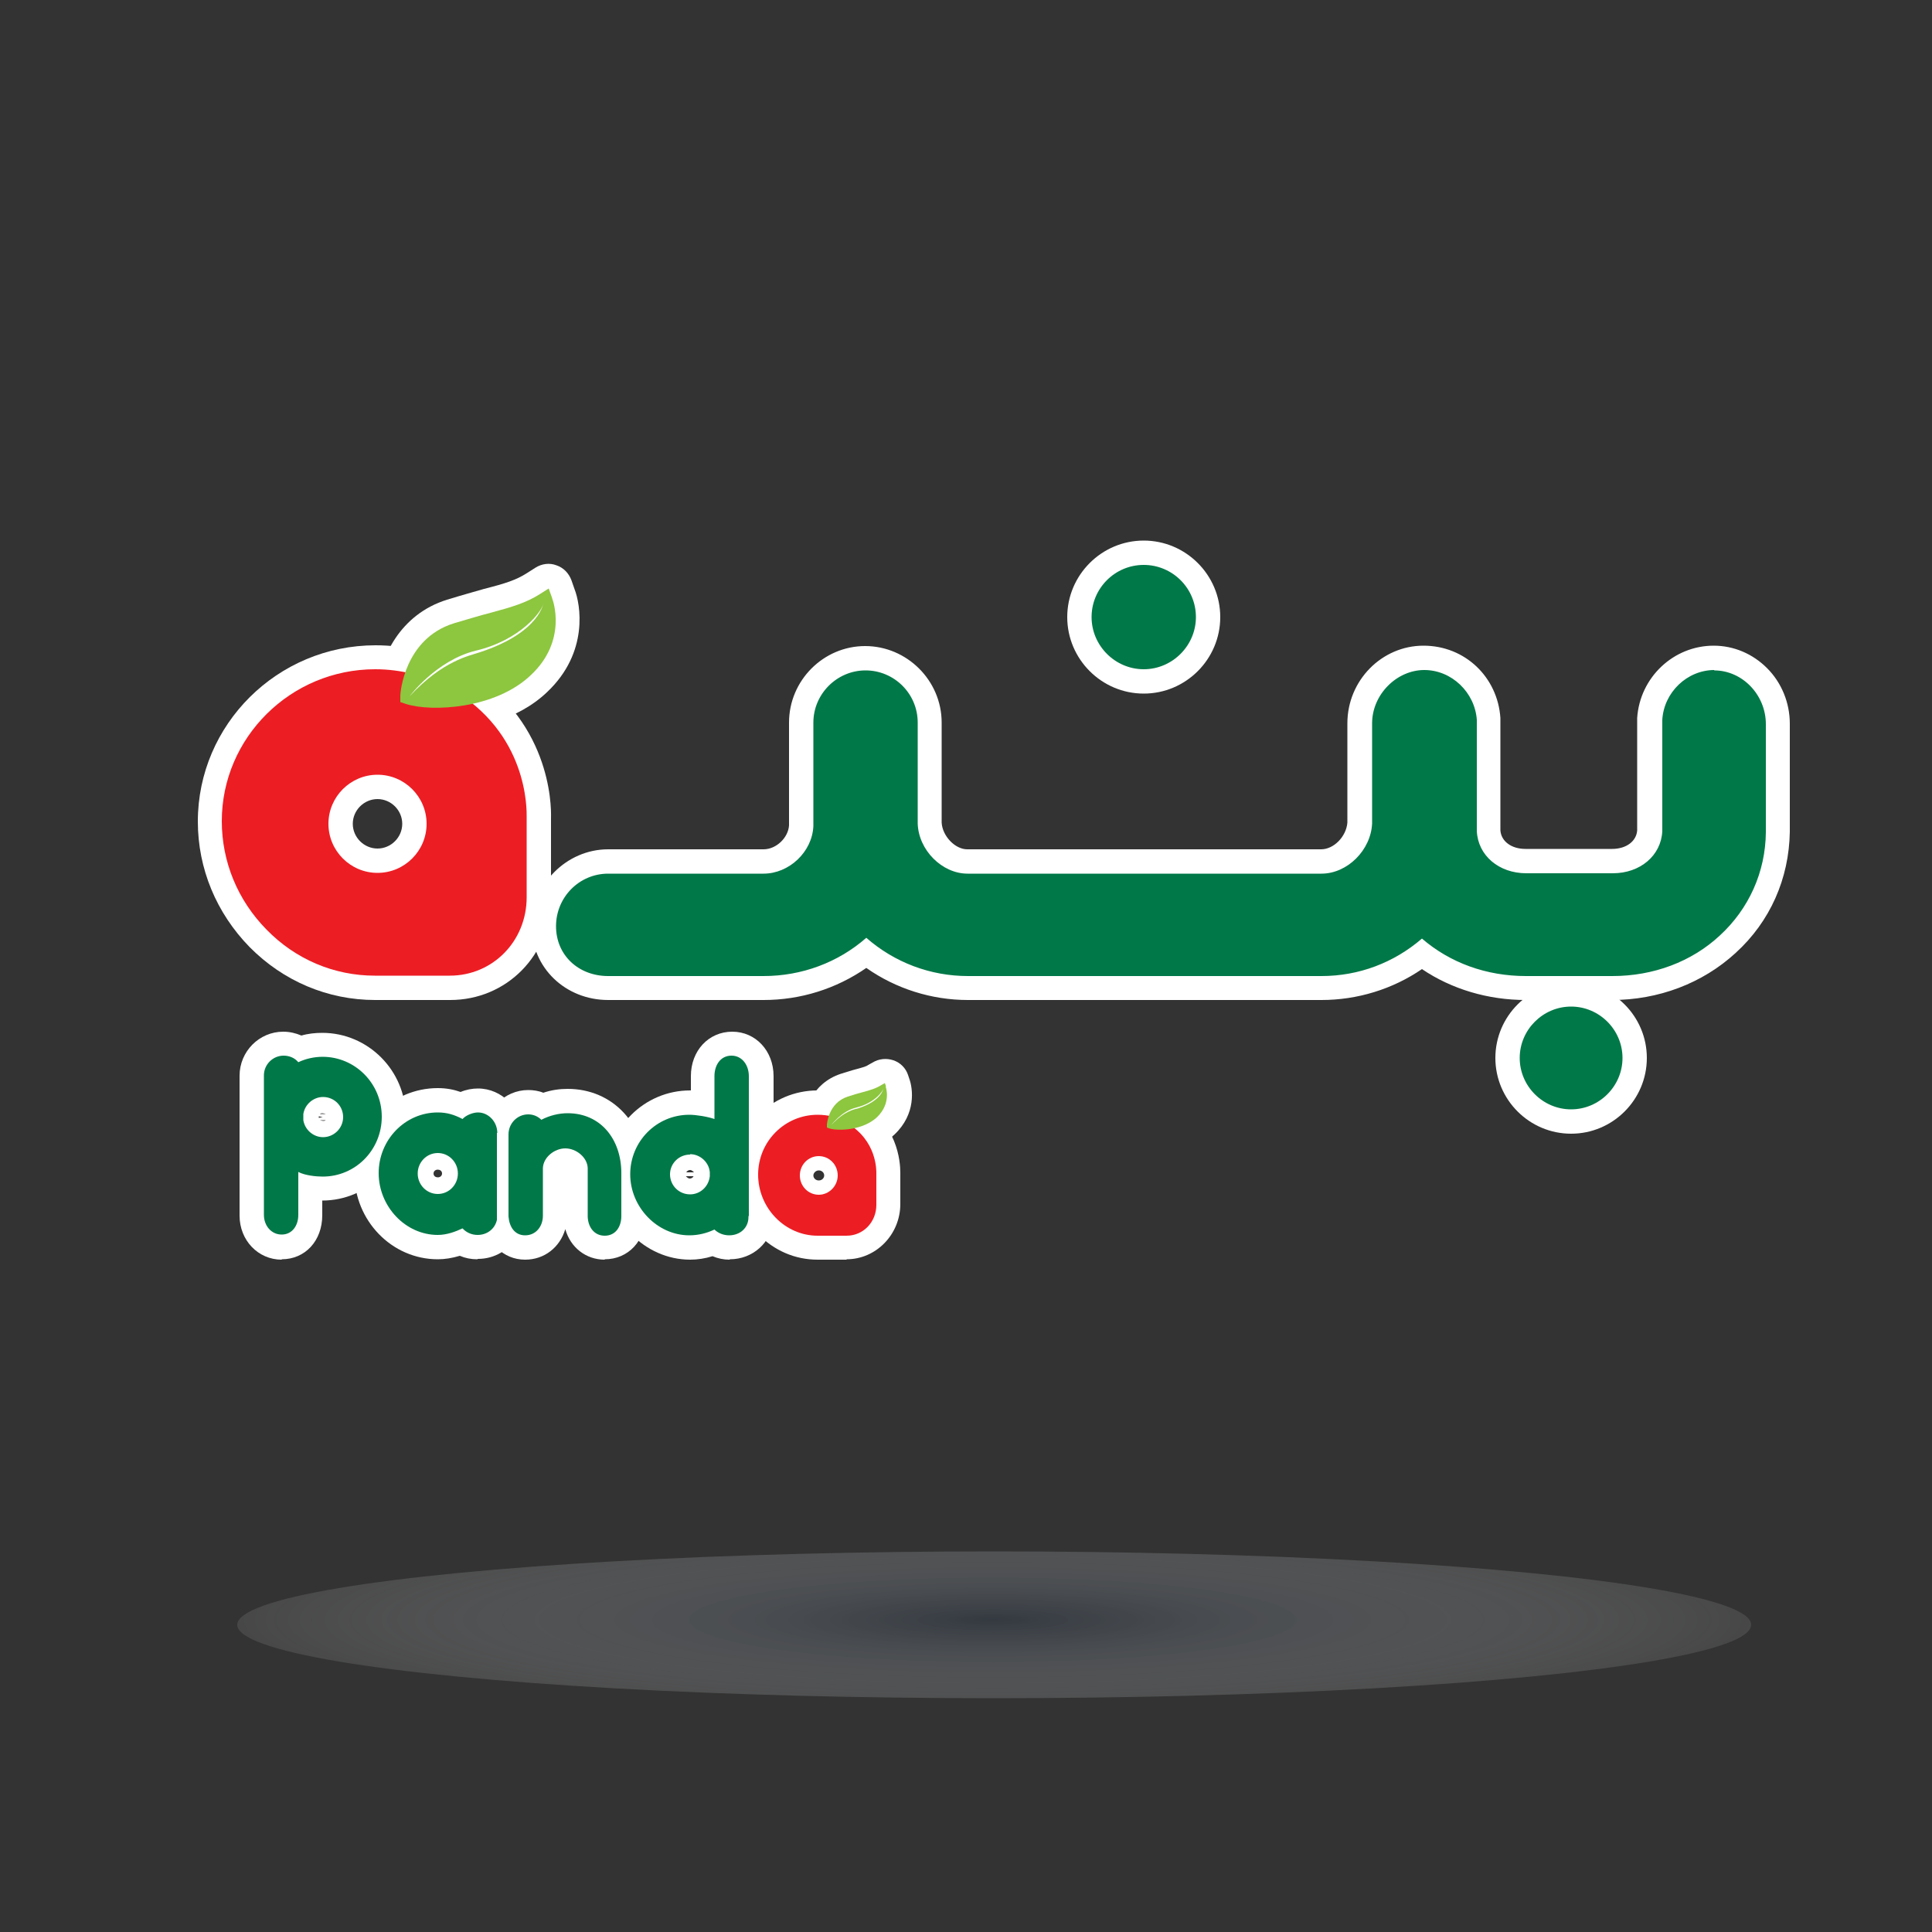 <svg xmlns="http://www.w3.org/2000/svg" xmlns:xlink="http://www.w3.org/1999/xlink" id="Layer_1" viewBox="0 0 50 50"><rect x="0" y="0" width="50" height="50" fill="#333333" stroke="none"/><defs><style>      .st0 {        fill: #8dc63f;      }      .st1 {        fill: #fff;      }      .st2 {        fill: #ed1d24;        fill-rule: evenodd;      }      .st3 {        fill: #007848;      }      .st4 {        fill: url(#radial-gradient);        opacity: .5;      }    </style><radialGradient id="radial-gradient" cx="-35.41" cy="42.05" fx="-35.41" fy="42.05" r="14.22" gradientTransform="translate(79.16 33.09) scale(1.51 .21)" gradientUnits="userSpaceOnUse"><stop offset="0" stop-color="#35404e"></stop><stop offset="1" stop-color="#fff" stop-opacity=".14"></stop></radialGradient></defs><ellipse class="st4" cx="25.73" cy="42.05" rx="19.59" ry="1.9"></ellipse><g><path class="st1" d="M29.6,17.95c-1.09,0-1.98-.89-1.98-1.98s.89-1.98,1.98-1.98,1.98.89,1.98,1.98-.89,1.98-1.98,1.98ZM29.6,15.25c-.4,0-.72.32-.72.72s.32.72.72.72.72-.32.72-.72-.32-.72-.72-.72Z"></path><path class="st1" d="M40.66,29.34c-1.08,0-1.96-.88-1.96-1.96s.88-1.96,1.96-1.96,1.96.88,1.96,1.96-.88,1.96-1.96,1.96ZM40.66,26.68c-.39,0-.7.32-.7.7s.32.7.7.7.7-.32.7-.7-.32-.7-.7-.7Z"></path><path class="st1" d="M41.73,25.88h-2.24c-.98,0-1.92-.28-2.69-.8-.76.52-1.67.8-2.6.8h-9.15c-.94,0-1.86-.29-2.63-.83-.78.54-1.7.83-2.66.83h-4.02c-1.11,0-1.98-.84-1.98-1.91s.89-1.99,1.98-1.99h4.02c.33,0,.64-.3.66-.62v-2.66c0-1.09.89-1.98,1.97-1.98s1.98.89,1.98,1.98v2.59c.02.35.35.69.66.69h9.16c.33,0,.65-.33.68-.69v-2.57c0-1.11.89-2.01,1.97-2.01s1.92.82,1.99,1.87c0,.01,0,.03,0,.04v2.87c.02.28.28.48.65.48h2.24c.37,0,.63-.2.65-.48v-2.87s0-.03,0-.04c.07-1.05.94-1.87,1.98-1.87.52,0,1.01.21,1.38.58.38.38.59.9.59,1.44v2.8c-.02,1.21-.51,2.32-1.4,3.13-.86.79-2,1.22-3.21,1.22ZM36.8,23.66c.15,0,.29.05.41.15.61.52,1.42.81,2.28.81h2.24c.9,0,1.74-.32,2.36-.89.63-.58.98-1.36.99-2.22v-2.8c0-.2-.08-.4-.22-.55-.14-.14-.31-.21-.49-.21-.37,0-.69.3-.72.68v2.86s0,.02,0,.03c-.04.97-.86,1.69-1.91,1.69h-2.24c-1.05,0-1.87-.73-1.91-1.69,0,0,0-.02,0-.03v-2.86c-.03-.38-.36-.68-.73-.68s-.72.34-.72.75v2.59s0,.02,0,.03c-.05,1.03-.93,1.9-1.93,1.9h-9.16c-1,0-1.88-.87-1.92-1.9,0,0,0-.02,0-.02v-2.61c0-.4-.32-.72-.72-.72s-.72.32-.72.72v2.68s0,.02,0,.03c-.05,1.01-.91,1.83-1.92,1.83h-4.02c-.4,0-.72.33-.72.73s.3.66.72.66h4.02c.83,0,1.63-.3,2.25-.84.24-.21.59-.21.83,0,.62.54,1.41.84,2.22.84h9.15c.8,0,1.58-.29,2.19-.81.12-.1.26-.15.41-.15ZM43.02,21.51h0,0Z"></path><path class="st1" d="M11.65,25.88h-1.94c-1.23,0-2.38-.49-3.25-1.37-.86-.88-1.34-2.03-1.34-3.25,0-2.51,2.06-4.56,4.6-4.56.78,0,1.54.19,2.22.56,0,0,0,0,0,0,2.31,1.31,2.33,3.58,2.32,3.9v2.07c0,1.49-1.15,2.65-2.61,2.65ZM9.71,17.95c-1.84,0-3.34,1.48-3.34,3.3,0,.89.35,1.73.98,2.37.63.64,1.47,1,2.36,1h1.94c.76,0,1.36-.61,1.36-1.4v-2.08s0-.02,0-.03c0-.18.02-1.8-1.68-2.76-.49-.27-1.05-.41-1.61-.41ZM9.77,23.21c-1.04,0-1.89-.85-1.89-1.89s.85-1.89,1.89-1.89,1.89.85,1.89,1.89-.85,1.89-1.89,1.89ZM9.77,20.68c-.35,0-.64.29-.64.64s.29.64.64.64.64-.29.64-.64-.29-.64-.64-.64Z"></path><path class="st1" d="M11.27,18.93c-.37,0-.7-.04-.95-.12l-.15-.05c-.29-.08-.47-.36-.45-.65v-.17s.01-.01.02-.02c.09-.91.61-2.02,1.83-2.4.39-.12.72-.21.96-.28,0,0,0,0,0,0,.55-.14.83-.23,1.11-.41l.22-.14c.16-.1.36-.13.54-.06.18.06.32.2.39.39l.08.23c.15.38.38,1.63-.71,2.66-.76.73-1.95,1.02-2.9,1.02ZM11.06,17.67c.62.04,1.65-.1,2.24-.67.29-.28.4-.57.44-.81-.26.1-.55.18-.89.27-.23.06-.54.15-.92.27-.54.17-.77.6-.88.94Z"></path><path class="st1" d="M10.6,18.64c-.14,0-.28-.05-.4-.14-.26-.21-.3-.59-.11-.86.03-.05.84-1.12,2.07-1.42.86-.2,1.26-.7,1.3-.79,0,0-.01.03-.02.09l.63.06.63.02c0,.05,0,.11-.02.17-.08.35-.44,1.18-2.05,1.71-.04.01-.09.03-.14.05-.29.09-.78.24-1.42.93-.12.13-.29.2-.46.2Z"></path><path class="st1" d="M12.35,32.59c-.16,0-.31-.03-.45-.09-.2.06-.39.09-.57.09-1.19,0-2.16-1-2.16-2.23s.97-2.2,2.16-2.2c.23,0,.42.04.59.1.14-.06.3-.09.45-.09.62,0,1.13.52,1.13,1.15,0,.03,0,.06,0,.09v2.12s0,.02,0,.03c0,.02,0,.04,0,.05,0,.15-.05.28-.13.39-.19.35-.57.58-1,.58ZM12.13,31.19s.07.02.1.04v-.15s-.06.08-.1.11ZM12.41,31.13s0,0,0,0c0,0,0,0,0,0ZM12.41,31.13s0,0,0,0c0,0,0,0,0,0ZM12.41,31.13s0,0,0,0c0,0,0,0,0,0ZM11.33,30.27c-.06,0-.11.04-.11.1,0,.07.06.1.11.1.06,0,.11-.04.11-.1,0-.07-.06-.1-.11-.1ZM12.15,29.56s.05.06.08.09v-.12s-.05.02-.08.03Z"></path><path class="st1" d="M7.29,32.6c-.61,0-1.09-.5-1.09-1.14v-3.62c0-.63.51-1.14,1.13-1.14.17,0,.33.04.47.1.17-.05.36-.07.54-.07,1.19,0,2.16.98,2.16,2.17s-.97,2.17-2.16,2.17h0v.38c0,.66-.44,1.14-1.05,1.14ZM7.09,31.48h0ZM7.46,29.62v.14s.06-.02.09-.03c-.03-.03-.06-.07-.09-.1ZM8.28,28.99s.11.04.15,0h-.15ZM8.25,28.89s0,.01,0,.02,0,.01,0,.02l.1-.02-.1-.02ZM8.28,28.83h.15s-.11-.04-.15,0ZM7.46,28.07v.13s.06-.07.09-.1c-.03,0-.06-.02-.09-.03Z"></path><path class="st1" d="M15.65,32.6c-.49,0-.89-.32-1.02-.79-.14.47-.54.79-1.04.79-.57,0-1.01-.44-1.05-1.06,0-.02,0-.03,0-.05v-2.13c0-.63.51-1.15,1.13-1.15.13,0,.27.02.39.07.21-.07.42-.1.63-.1,1.17,0,2.02.91,2.02,2.17v1.1c0,.66-.45,1.14-1.06,1.14Z"></path><path class="st1" d="M18.88,32.6c-.15,0-.3-.03-.44-.09-.19.06-.39.09-.58.09-1.17,0-2.16-1.01-2.16-2.21s.97-2.17,2.16-2.17c0,0,.01,0,.02,0v-.37c0-.66.46-1.15,1.07-1.15s1.07.5,1.07,1.15v3.62s0,.09-.01.12c-.05.57-.53,1-1.12,1ZM18.75,31.47h0s.63,0,.63,0h-.63ZM18.65,31.21s.07.02.1.04v-.15s-.06.08-.1.11ZM18.93,31.05s-.07.08-.09.12c.03-.04.06-.08.09-.12ZM18.93,31.05h0s0,0,0,0ZM18.93,31.05s0,0,0,0c0,0,0,0,0,0ZM17.75,30.44s.05.06.1.06c.04,0,.08-.02.1-.06h-.2ZM17.91,30.38h.05s0,0,0,0h-.05ZM17.76,30.34h.2s-.05-.06-.1-.06-.08.03-.1.06ZM18.65,29.57s.07.07.1.11v-.15s-.07.03-.1.04ZM19.13,27.83h0Z"></path><path class="st1" d="M21.91,32.6h-.75c-.58,0-1.12-.23-1.54-.66-.41-.42-.63-.97-.63-1.55,0-1.2.97-2.17,2.17-2.17.37,0,.73.09,1.05.27,0,0,0,0,0,0,1.02.58,1.09,1.57,1.09,1.86v.81c0,.79-.63,1.43-1.39,1.43ZM21.84,31.34h.07c.08,0,.14-.07.14-.17v-.03c-.06.08-.13.14-.21.2ZM21.19,30.29c-.08,0-.14.07-.14.13,0,.07.06.13.14.13s.14-.06.14-.13-.06-.13-.14-.13Z"></path><path class="st1" d="M21.76,29.87c-.19,0-.36-.02-.49-.06,0,0,0,0,0,0l-.06-.02c-.28-.09-.46-.37-.43-.66v-.05c.02-.31.22-1.04.98-1.29.17-.05.28-.09.4-.12.18-.05.26-.07.31-.11,0,0,.01,0,.02-.01l.09-.05c.16-.1.36-.12.54-.06.18.06.32.2.38.38l.03.09h0c.1.27.18.92-.38,1.45-.39.37-.95.5-1.39.5Z"></path><path class="st1" d="M21.51,29.75c-.14,0-.28-.05-.4-.14-.26-.21-.31-.59-.11-.86.07-.09.43-.56,1.02-.7.14-.03.22-.1.25-.13.1-.24.35-.4.63-.38.34.03.6.33.58.67,0,0,0,0,0,0h0s0,0,0,0h0s0,0,0,0c0,0,0,0,0,0-.02.18-.16.73-1.06,1.04-.02,0-.03.01-.05.01h-.03c-.07.02-.18.05-.37.25-.12.14-.29.21-.47.21Z"></path><path class="st3" d="M29.6,14.62c-.75,0-1.35.61-1.35,1.35s.61,1.35,1.35,1.35,1.35-.61,1.35-1.35c0-.75-.61-1.35-1.35-1.35"></path><path class="st3" d="M40.66,26.05c-.73,0-1.33.6-1.33,1.33s.6,1.33,1.33,1.33,1.33-.6,1.33-1.33-.6-1.33-1.33-1.33"></path><path class="st3" d="M44.37,17.34c-.71,0-1.31.58-1.35,1.29v2.88c-.03.63-.57,1.09-1.28,1.09h-2.24c-.71,0-1.25-.46-1.28-1.09v-2.88c-.05-.71-.65-1.29-1.36-1.29s-1.35.63-1.35,1.38v2.59c-.03.69-.64,1.3-1.31,1.3h-9.16c-.66,0-1.27-.61-1.29-1.3v-2.61c0-.75-.61-1.35-1.35-1.35s-1.35.61-1.35,1.35v2.68c-.03.67-.63,1.23-1.29,1.23h-4.02c-.75,0-1.35.61-1.35,1.36s.58,1.29,1.35,1.29h4.02c.99,0,1.93-.35,2.66-.99.73.64,1.66.99,2.63.99h9.15c.96,0,1.87-.34,2.6-.97.73.63,1.67.97,2.69.97h2.24c1.06,0,2.05-.37,2.78-1.05.75-.69,1.18-1.64,1.19-2.67v-2.8c0-.75-.6-1.39-1.34-1.39"></path><path class="st2" d="M11.63,17.81c-.59-.32-1.25-.49-1.92-.49-2.19,0-3.97,1.77-3.97,3.93,0,1.05.41,2.05,1.16,2.81.75.77,1.75,1.19,2.8,1.19h1.94c1.11,0,1.99-.89,1.99-2.03v-2.08c0-.17.05-2.18-2-3.34M9.77,22.59c-.7,0-1.27-.57-1.27-1.27s.57-1.27,1.27-1.27,1.27.57,1.27,1.27-.57,1.27-1.27,1.27"></path><path class="st0" d="M14.29,15.48l-.09-.25-.22.14c-.36.23-.73.34-1.29.49-.27.07-.57.16-.94.27-1.29.4-1.39,1.81-1.39,1.87v.17s.15.05.15.05c.66.21,2.31.13,3.23-.75.95-.89.57-1.94.55-1.98"></path><path class="st1" d="M10.6,18.02s.69-.93,1.71-1.18c1.15-.27,1.75-1.03,1.76-1.26,0,0-.07.78-1.65,1.3-.26.09-.96.21-1.82,1.14"></path><path class="st3" d="M12.87,29.32c0-.29-.23-.53-.5-.53-.13,0-.31.07-.4.17-.21-.11-.4-.17-.64-.17-.85,0-1.53.71-1.53,1.57s.69,1.6,1.53,1.6c.24,0,.47-.09.64-.17.09.1.23.17.39.17.25,0,.45-.16.5-.39,0,0,0-.03,0-.04v-2.19h0s0-.02,0-.02h0ZM11.33,29.84c.29,0,.52.24.52.53s-.23.53-.52.53-.52-.24-.52-.53c0-.29.23-.53.52-.53M12.86,31.62h0"></path><path class="st3" d="M7.72,30.33c.17.09.46.12.63.12.85,0,1.53-.69,1.53-1.55s-.69-1.55-1.53-1.55c-.22,0-.44.05-.63.14-.09-.11-.23-.17-.38-.17-.28,0-.51.23-.51.51h0v.05h0v3.56c0,.28.19.51.46.51s.43-.23.43-.51v-.11s0-1.01,0-1.01ZM8.36,29.43c-.25,0-.47-.19-.51-.44v-.16c.04-.25.26-.44.51-.44.29,0,.52.23.52.52s-.24.52-.52.52"></path><path class="st3" d="M16.08,30.36c0-.87-.53-1.55-1.39-1.55-.23,0-.47.06-.68.17-.09-.09-.21-.14-.34-.14-.28,0-.51.23-.51.52h0v.05h0s0,2.07,0,2.07h0c.02.27.16.49.43.49.28,0,.46-.23.46-.51h0v-.04h0s0-1.19,0-1.19c.01-.28.3-.51.58-.51s.57.23.58.51c0,0,0,1.26,0,1.26h0c.01.27.17.49.44.49.28,0,.43-.23.43-.51v-1.1h0Z"></path><path class="st3" d="M19.38,31.47v-3.62c0-.28-.17-.53-.45-.53s-.44.24-.44.53v1.11c-.17-.06-.47-.11-.65-.11-.85,0-1.53.69-1.53,1.54s.7,1.58,1.53,1.58c.22,0,.44-.05.65-.15.09.09.23.15.38.15.29,0,.5-.2.5-.47h0s0-.02,0-.03M17.86,29.87c.26,0,.49.21.51.47v.1c-.03.27-.25.47-.51.47-.29,0-.52-.23-.52-.52,0-.28.23-.51.52-.51"></path><path class="st2" d="M21.91,29.04c-.23-.13-.49-.19-.75-.19-.85,0-1.54.69-1.54,1.55,0,.41.16.81.45,1.11.29.3.68.47,1.09.47h.75c.43,0,.77-.35.77-.8v-.81c0-.07.02-.86-.77-1.31M21.19,30.92c-.27,0-.49-.22-.49-.5s.22-.5.49-.5.49.22.49.5-.23.5-.49.5"></path><path class="st0" d="M22.93,28.12l-.03-.09-.09.05c-.14.09-.28.13-.5.19-.11.03-.22.06-.37.11-.5.16-.54.71-.54.73v.07s.05.02.05.02c.25.08.89.05,1.25-.29.37-.36.23-.77.22-.79"></path><path class="st1" d="M21.51,29.12s.27-.37.66-.46c.45-.11.68-.41.69-.49,0,0-.03.31-.64.51-.11.03-.37.07-.71.44"></path></g></svg>